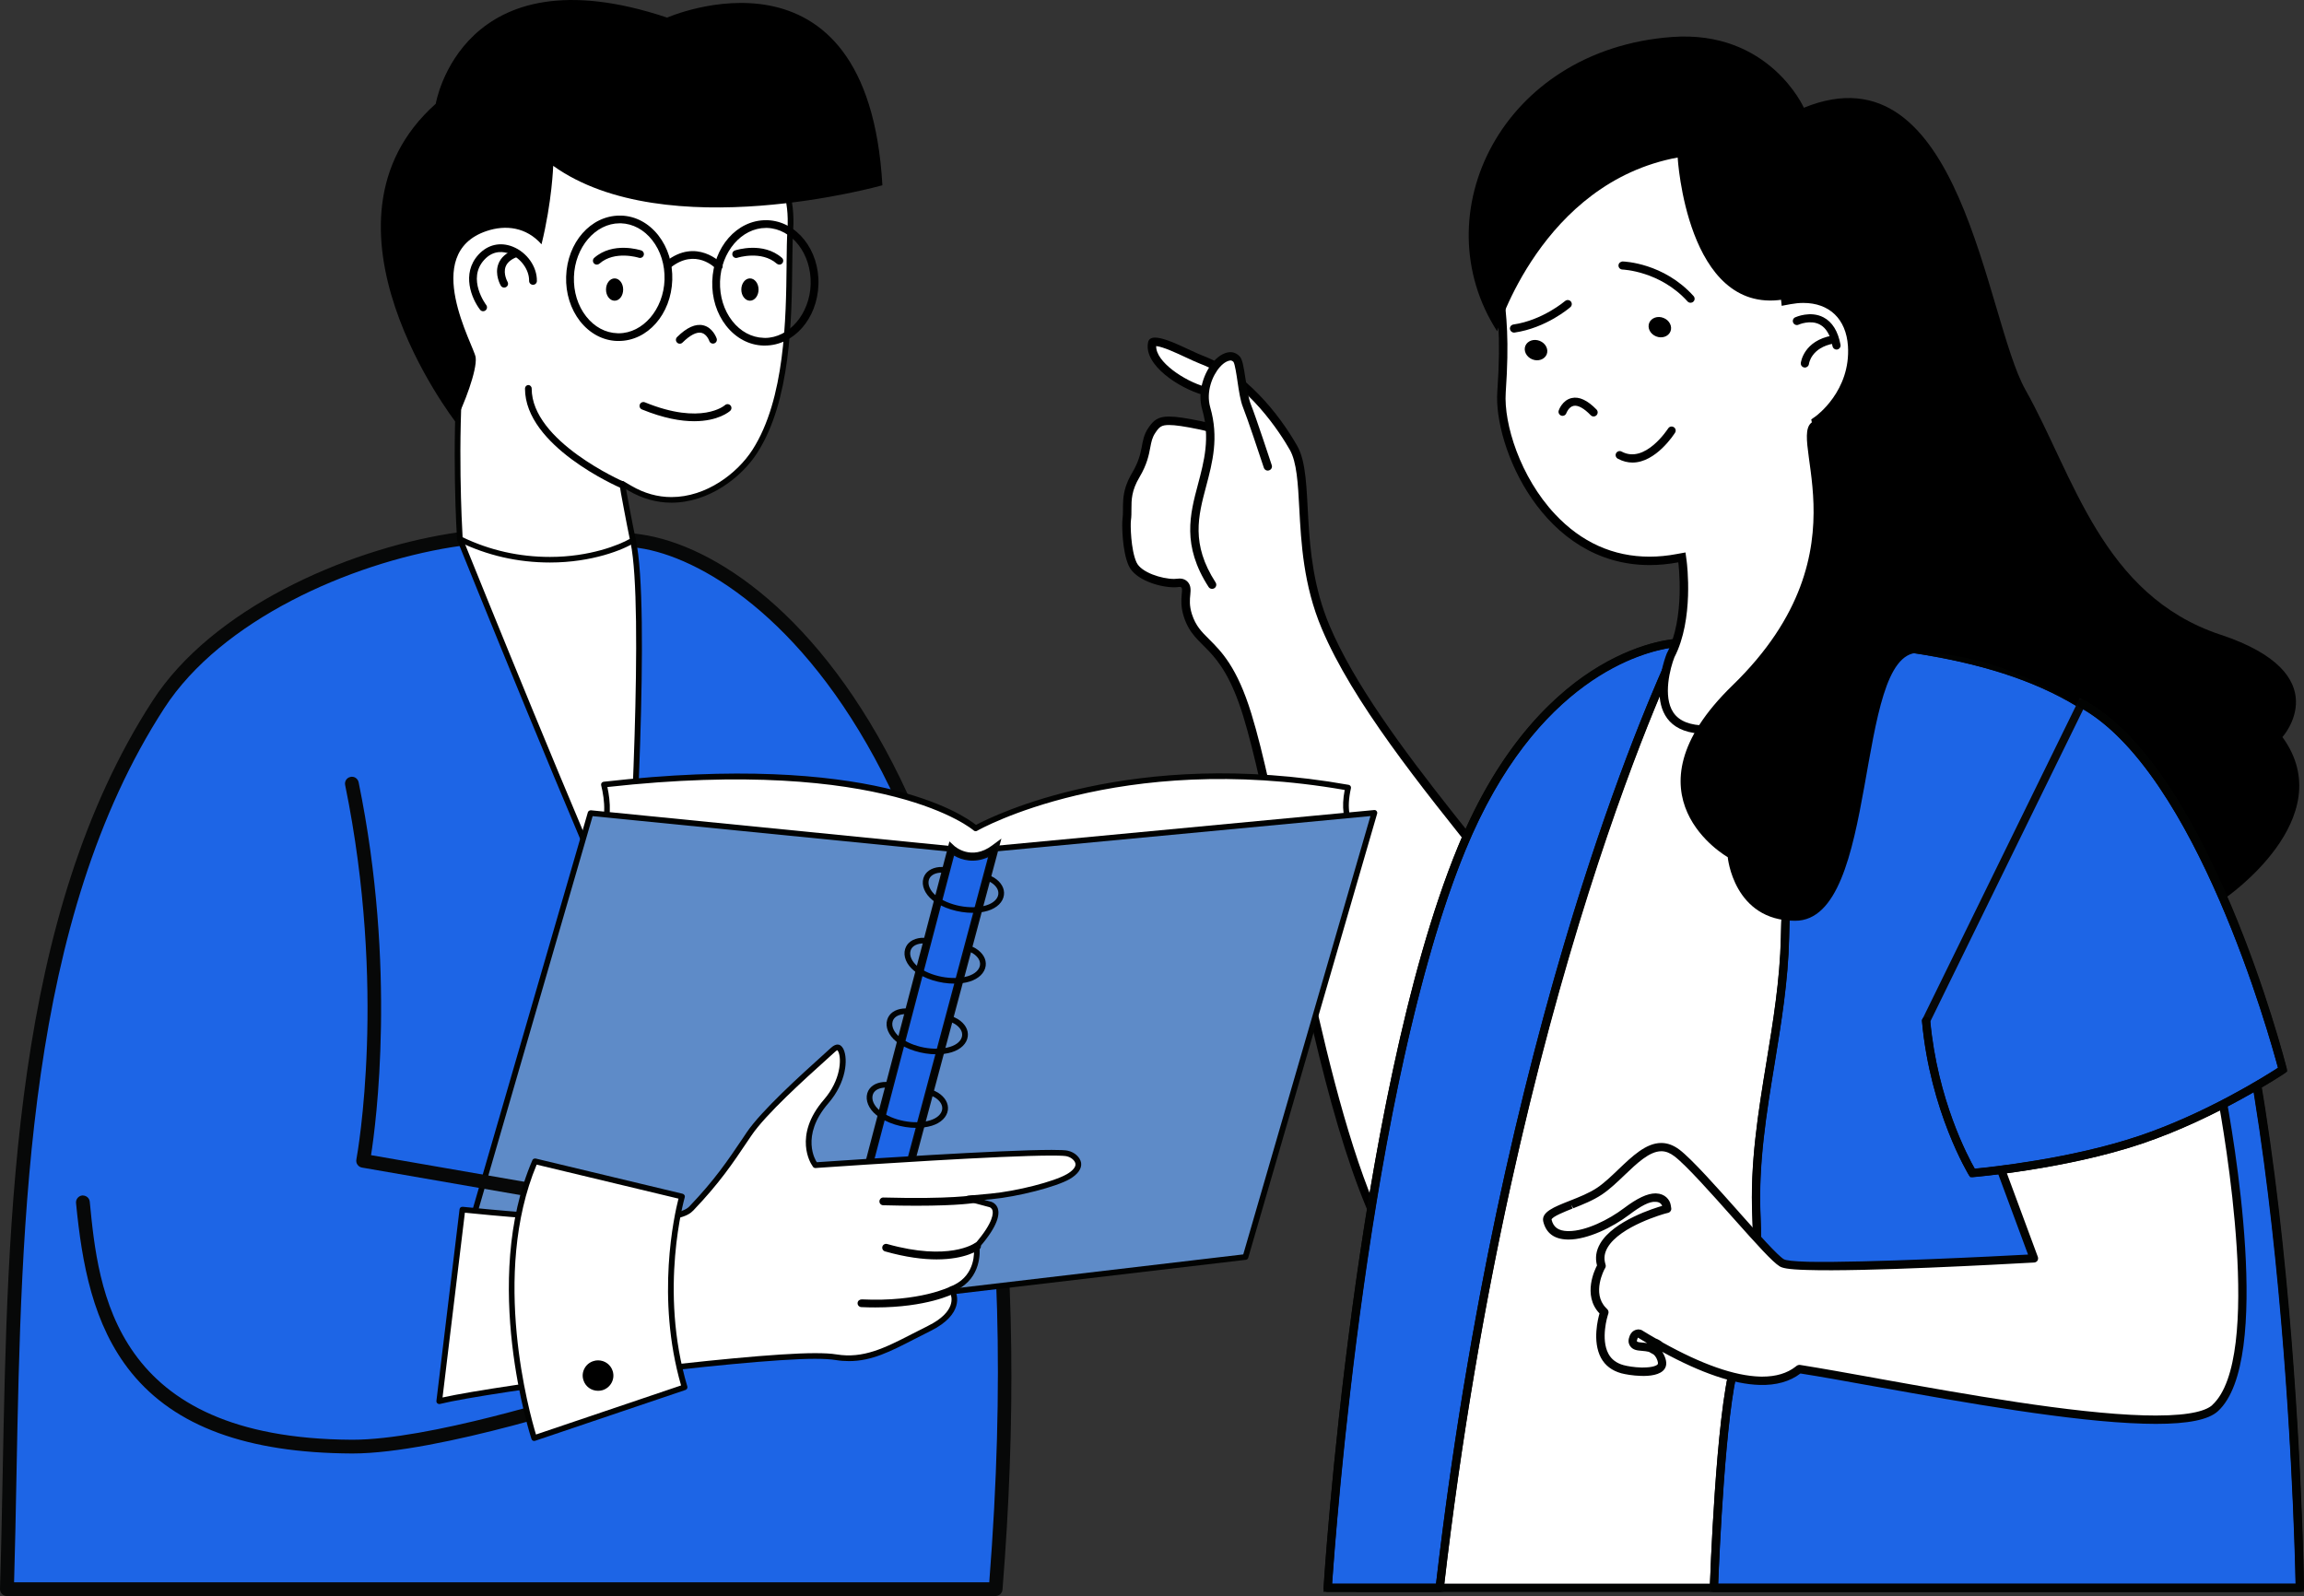 <svg width="153" height="106" viewBox="0 0 153 106" fill="none" xmlns="http://www.w3.org/2000/svg">
<rect x="0" y="0" width="153" height="106" fill="#333333" stroke="none"/>
<g clip-path="url(#clip0_5325_10810)">
<path d="M98.758 57.274C94.478 51.947 90.058 46.443 88.029 41.646C86.823 38.793 86.679 35.991 86.561 33.742C86.473 32.066 86.394 30.617 85.896 29.737C85.292 28.678 83.074 25.137 79.788 23.89C79.537 23.795 79.213 23.643 78.863 23.482C78.118 23.133 77.193 22.701 76.706 22.701C76.539 22.701 76.528 22.746 76.521 22.782C76.249 24.034 78.406 25.52 79.95 25.957C81.74 26.462 82.718 29.038 82.759 29.146L83.173 30.25L82.303 29.448C82.303 29.448 81.359 28.587 79.725 28.25C78.67 28.034 78.066 27.944 77.635 27.944C77.024 27.944 76.801 28.114 76.483 28.594C76.248 28.951 76.186 29.264 76.113 29.66C76.021 30.141 75.908 30.736 75.428 31.543C74.856 32.507 74.856 33.162 74.856 33.799C74.856 34.054 74.856 34.297 74.82 34.535C74.783 34.795 74.802 36.539 75.214 37.456C75.566 38.245 77.055 38.725 77.968 38.725C78.065 38.725 78.156 38.72 78.232 38.711L78.345 38.7C78.51 38.7 78.611 38.774 78.667 38.833C78.807 38.989 78.789 39.196 78.76 39.458C78.731 39.773 78.685 40.258 78.884 40.872C79.156 41.719 79.569 42.129 80.09 42.647C80.897 43.453 81.898 44.448 82.828 47.469C83.633 50.089 84.425 53.965 85.342 58.454C87.668 69.842 90.855 85.439 96.254 86.549C96.425 86.585 96.599 86.603 96.772 86.603C98.653 86.603 100.869 84.507 102.848 80.853C105.769 75.454 107.176 68.637 105.801 66.553C103.903 63.676 101.405 60.567 98.758 57.271V57.274Z" fill="white"/>
<path d="M88.286 41.538C86.183 36.555 87.357 31.745 86.136 29.599C84.911 27.452 82.684 24.691 79.883 23.627C79.084 23.324 77.497 22.422 76.704 22.422C76.458 22.422 76.291 22.508 76.244 22.721C75.911 24.248 78.338 25.792 79.873 26.221C81.544 26.698 82.493 29.242 82.493 29.242C82.493 29.242 81.521 28.334 79.781 27.976C78.787 27.77 78.117 27.665 77.631 27.665C76.896 27.665 76.596 27.912 76.246 28.438C75.665 29.314 76.023 29.982 75.185 31.398C74.341 32.816 74.66 33.676 74.54 34.494C74.497 34.775 74.509 36.589 74.953 37.57C75.383 38.525 77.02 39.006 77.962 39.006C78.077 39.006 78.178 39.001 78.269 38.985C78.295 38.983 78.318 38.98 78.34 38.98C78.733 38.98 78.208 39.705 78.613 40.956C79.343 43.229 81.036 42.616 82.553 47.548C85.525 57.212 88.55 85.251 96.189 86.823C96.381 86.86 96.576 86.88 96.768 86.88C102.462 86.88 108.532 70.19 106.031 66.399C101.011 58.791 91.525 49.206 88.283 41.535L88.286 41.538ZM102.599 80.724C100.67 84.284 98.549 86.323 96.773 86.323C96.615 86.323 96.46 86.307 96.31 86.278C91.094 85.202 87.93 69.712 85.615 58.399C84.699 53.904 83.908 50.022 83.095 47.386C82.146 44.303 81.117 43.277 80.286 42.448C79.774 41.938 79.404 41.567 79.15 40.786C78.971 40.226 79.01 39.8 79.044 39.486C79.069 39.193 79.098 38.894 78.872 38.647C78.742 38.502 78.552 38.423 78.343 38.423C78.295 38.423 78.244 38.425 78.187 38.435C78.12 38.444 78.047 38.45 77.966 38.45C77.15 38.45 75.771 38.02 75.469 37.345C75.088 36.505 75.063 34.833 75.099 34.578C75.137 34.315 75.135 34.054 75.135 33.803C75.135 33.203 75.135 32.585 75.671 31.688C76.176 30.836 76.292 30.215 76.386 29.715C76.46 29.334 76.51 29.06 76.718 28.752C76.99 28.338 77.137 28.227 77.635 28.227C78.041 28.227 78.647 28.315 79.67 28.526C81.217 28.843 82.105 29.645 82.116 29.654L83.838 31.237L83.023 29.049C82.982 28.936 81.952 26.232 80.027 25.686C78.633 25.294 76.742 24.021 76.778 22.984C77.234 23.029 78.138 23.45 78.749 23.736C79.096 23.897 79.425 24.051 79.686 24.153C82.889 25.364 85.06 28.838 85.651 29.874C86.118 30.698 86.194 32.114 86.28 33.756C86.403 36.03 86.55 38.858 87.774 41.753C89.814 46.588 94.252 52.108 98.542 57.451C101.182 60.739 103.677 63.844 105.57 66.711C106.876 68.687 105.429 75.497 102.602 80.724H102.599Z" fill="black"/>
<path d="M82.452 25.307C82.371 24.755 82.261 24.001 82.119 23.854C82.013 23.747 81.902 23.684 81.776 23.666C81.487 23.622 81.122 23.819 80.795 24.196C80.236 24.83 79.783 26.016 80.099 27.119C80.662 29.076 80.236 30.677 79.826 32.225C79.285 34.254 78.776 36.176 80.491 38.835L84.188 30.974C84.001 30.404 83.103 27.692 82.801 26.95C82.635 26.537 82.542 25.912 82.454 25.307H82.452Z" fill="white"/>
<path d="M82.72 25.231C82.578 24.27 82.492 23.838 82.317 23.663C82.17 23.512 82.003 23.421 81.817 23.394C81.445 23.346 80.984 23.561 80.586 24.012C79.981 24.701 79.484 25.989 79.833 27.196C80.376 29.079 79.957 30.643 79.556 32.156C79.024 34.154 78.473 36.222 80.257 38.983C80.308 39.067 80.398 39.11 80.491 39.11C80.541 39.11 80.594 39.096 80.64 39.067C80.77 38.987 80.807 38.813 80.725 38.686C79.073 36.129 79.571 34.269 80.096 32.297C80.514 30.712 80.953 29.074 80.365 27.044C80.078 26.037 80.496 24.956 81.007 24.377C81.303 24.043 81.568 23.946 81.738 23.94C81.776 23.946 81.837 23.964 81.911 24.037C82.008 24.18 82.121 24.945 82.18 25.348C82.272 25.969 82.366 26.61 82.544 27.054C82.822 27.738 83.654 30.24 83.926 31.062C83.974 31.207 84.131 31.294 84.276 31.237C84.424 31.192 84.503 31.033 84.451 30.888C84.44 30.856 83.395 27.677 83.061 26.848C82.909 26.463 82.815 25.855 82.723 25.231H82.72Z" fill="#020302"/>
<path d="M118.363 42.432C103.105 42.432 99.148 54.943 98.799 55.938C92.929 72.757 90.164 105.456 90.164 105.456H150.84C150.84 105.456 150.908 100.897 150.994 98.343L142.412 52.314C137.895 45.904 131.182 42.432 118.363 42.432Z" fill="white"/>
<path d="M142.638 52.155C137.701 45.146 130.44 42.156 118.363 42.156C104.315 42.156 99.658 52.577 98.563 55.774L98.537 55.845C92.724 72.503 89.918 105.103 89.889 105.431C89.884 105.509 89.909 105.585 89.963 105.642C90.013 105.697 90.087 105.73 90.166 105.73H150.841C150.994 105.73 151.118 105.608 151.118 105.459C151.12 105.414 151.19 100.874 151.271 98.291L142.689 52.262C142.678 52.225 142.663 52.187 142.64 52.153L142.638 52.155ZM150.568 105.18H90.472C90.768 101.844 93.572 71.766 99.065 56.03L99.094 55.951C100.154 52.844 104.685 42.708 118.365 42.708C130.211 42.708 137.331 45.614 142.151 52.425L150.721 98.336C150.645 100.501 150.586 104.156 150.568 105.18Z" fill="#020302"/>
<path d="M123.212 42.647L122.824 42.611L122.916 42.989C123.387 44.975 123.081 46.869 122.048 48.323C118.99 52.644 118.656 57.022 118.534 62.293C118.471 65.124 118.014 67.905 117.572 70.594C117.029 73.905 116.471 77.322 116.639 80.838C116.839 84.998 116.079 87.618 115.196 90.647C114.209 94.057 113.816 105.454 113.816 105.454H152.725C152.725 105.454 152.152 64.08 143.434 51.7C139.604 46.262 133.558 43.553 123.214 42.645L123.212 42.647Z" fill="#1D65E6"/>
<path d="M152.996 105.724H113.535L113.544 105.447C113.561 104.979 113.951 93.978 114.936 90.576C115.811 87.569 116.568 84.973 116.37 80.855C116.201 77.297 116.763 73.869 117.306 70.553C117.747 67.874 118.201 65.106 118.264 62.29C118.386 56.97 118.728 52.55 121.827 48.171C122.813 46.781 123.106 44.964 122.652 43.053L122.472 42.312L123.236 42.382C133.664 43.297 139.77 46.038 143.652 51.55C147.293 56.721 149.973 67.37 151.614 83.195C152.835 94.961 152.991 105.35 152.993 105.454L152.996 105.726V105.724ZM114.094 105.187H152.45C152.416 103.473 152.188 93.928 151.08 83.245C149.959 72.43 147.683 58.203 143.213 51.856C139.432 46.488 133.443 43.814 123.189 42.913H123.175L123.178 42.926C123.669 44.989 123.345 46.962 122.269 48.479C119.256 52.735 118.926 57.074 118.803 62.3C118.739 65.155 118.282 67.943 117.838 70.637C117.299 73.925 116.742 77.325 116.907 80.826C117.11 85.036 116.343 87.671 115.453 90.723C114.573 93.767 114.163 103.42 114.094 105.185V105.187Z" fill="#070808"/>
<path d="M123.238 42.371L122.849 42.335C122.745 42.333 122.671 42.36 122.616 42.43C122.558 42.498 122.535 42.588 122.553 42.674L122.644 43.055C123.099 44.96 122.806 46.776 121.823 48.164C118.723 52.543 118.379 56.964 118.259 62.29C118.192 65.092 117.741 67.858 117.299 70.55C116.753 73.869 116.194 77.3 116.366 80.853C116.564 84.962 115.807 87.56 114.932 90.576C113.943 93.974 113.555 104.978 113.539 105.443C113.537 105.518 113.564 105.592 113.615 105.647C113.668 105.701 113.739 105.731 113.814 105.731H152.723C152.793 105.731 152.869 105.703 152.921 105.651C152.971 105.597 153.002 105.527 153 105.454C152.977 103.758 152.324 63.853 143.661 51.542C139.777 46.029 133.669 43.288 123.238 42.371ZM114.102 105.18C114.172 103.389 114.583 93.765 115.464 90.723C116.352 87.668 117.121 85.028 116.918 80.828C116.751 77.331 117.308 73.93 117.853 70.623C118.291 67.93 118.748 65.146 118.811 62.3C118.933 57.074 119.265 52.737 122.276 48.484C123.354 46.964 123.676 44.989 123.187 42.928V42.922H123.189C133.439 43.821 139.426 46.496 143.204 51.861C151.397 63.498 152.366 101.516 152.439 105.18H114.102Z" fill="#020302"/>
<path d="M97.064 56.352C90.166 73.124 88.168 105.456 88.168 105.456H95.603C100.269 65.09 111.494 42.69 111.494 42.69C111.494 42.69 102.618 42.838 97.064 56.352Z" fill="#1D65E6"/>
<path d="M95.844 105.724H87.88L87.898 105.44C87.903 105.359 88.414 97.23 89.762 87.157C91.007 77.853 93.242 64.94 96.815 56.25C99.712 49.2 103.53 45.818 106.224 44.222C109.164 42.48 111.395 42.423 111.488 42.421L111.932 42.414L111.734 42.81C111.706 42.865 108.895 48.523 105.55 59.032C102.464 68.732 98.278 84.665 95.871 105.486L95.844 105.724ZM88.455 105.187H95.364C97.782 84.43 101.959 68.542 105.041 58.855C107.876 49.952 110.333 44.513 111.044 43.003C110.261 43.109 108.533 43.472 106.466 44.704C103.855 46.26 100.147 49.562 97.314 56.454C95.353 61.221 92.544 70.43 90.297 87.225C89.093 96.222 88.558 103.663 88.455 105.189V105.187Z" fill="#070808"/>
<path d="M111.494 42.414H111.488C111.4 42.414 102.367 42.722 96.806 56.246C89.97 72.868 87.909 105.114 87.891 105.44C87.885 105.515 87.914 105.592 87.964 105.645C88.018 105.703 88.092 105.731 88.168 105.731H95.603C95.745 105.731 95.864 105.626 95.88 105.49C100.488 65.643 111.63 43.037 111.745 42.815C111.788 42.729 111.783 42.625 111.733 42.543C111.679 42.464 111.591 42.416 111.494 42.416V42.414ZM95.357 105.18H88.464C88.691 101.896 90.867 72.147 97.322 56.458C102.011 45.053 109.146 43.284 111.03 43.016C109.454 46.378 99.636 68.453 95.359 105.182L95.357 105.18Z" fill="#020302"/>
<path d="M120.592 27.982L120.739 27.88C120.764 27.86 123.205 26.098 122.997 22.959C122.866 21.036 121.624 19.843 119.752 19.843C119.469 19.843 119.172 19.87 118.866 19.928L118.566 19.983L118.534 19.68C118.523 19.596 117.562 11.079 113.027 9.325C112.417 9.091 111.702 8.971 110.901 8.971C107.701 8.971 103.706 10.844 101.396 13.422C100.379 14.561 99.214 16.37 99.462 18.524L99.547 19.238C99.764 21.022 99.955 22.565 99.714 26.048C99.566 28.179 100.69 31.81 103.062 34.34C104.845 36.242 107.087 37.246 109.542 37.246H109.544C110.144 37.246 110.769 37.187 111.395 37.071L111.684 37.017L111.725 37.309C111.745 37.463 112.213 41.109 110.929 43.542C110.929 43.542 109.926 46.065 110.892 47.481C111.33 48.133 112.142 48.463 113.302 48.463C119.954 48.463 123.879 43.585 124.49 42.769C124.138 41.819 122.13 36.231 120.624 28.157L120.592 27.978V27.982Z" fill="white"/>
<path d="M123.275 22.939C123.132 20.807 121.713 19.562 119.751 19.562C119.451 19.562 119.136 19.591 118.812 19.654C118.812 19.654 117.88 10.903 113.127 9.064C112.47 8.81 111.715 8.688 110.901 8.688C105.839 8.688 98.576 13.295 99.183 18.556C99.428 20.671 99.701 22.114 99.43 26.03C99.183 29.633 102.444 37.529 109.545 37.529C110.151 37.529 110.785 37.472 111.449 37.347C111.449 37.347 111.938 41.026 110.679 43.411C110.679 43.411 108.523 48.74 113.304 48.74C120.761 48.74 124.807 42.81 124.807 42.81C124.807 42.81 122.567 37.017 120.903 28.1C120.903 28.1 123.5 26.277 123.277 22.934L123.275 22.939ZM124.176 42.722C123.351 43.78 119.542 48.183 113.302 48.183C112.238 48.183 111.51 47.893 111.125 47.326C110.403 46.26 110.92 44.335 111.193 43.648C112.497 41.134 112.026 37.431 112.006 37.275L111.927 36.691L111.343 36.797C110.733 36.913 110.124 36.971 109.543 36.971C107.131 36.971 105.02 36.022 103.264 34.15C100.947 31.677 99.849 28.139 99.99 26.068C100.231 22.553 100.044 21.002 99.825 19.202L99.739 18.495C99.504 16.443 100.621 14.704 101.603 13.607C103.864 11.084 107.77 9.248 110.897 9.248C111.666 9.248 112.346 9.361 112.921 9.585C117.296 11.279 118.241 19.627 118.252 19.711L118.315 20.311L118.911 20.2C119.199 20.148 119.483 20.119 119.749 20.119C121.485 20.119 122.591 21.186 122.715 22.973C122.912 25.969 120.595 27.629 120.576 27.645L120.279 27.855L120.346 28.206C121.792 35.957 123.703 41.429 124.174 42.718L124.176 42.722Z" fill="black"/>
<path d="M107.753 17.363C107.613 17.374 107.48 17.476 107.477 17.627C107.473 17.777 107.59 17.897 107.741 17.902C107.764 17.902 110.237 17.997 112.063 20.019C112.114 20.076 112.187 20.108 112.265 20.108C112.328 20.108 112.392 20.085 112.444 20.039C112.556 19.942 112.563 19.772 112.462 19.661C110.476 17.46 107.863 17.369 107.753 17.365V17.363Z" fill="black"/>
<path d="M103.93 19.992C103.914 20.003 102.44 21.27 100.499 21.552C100.352 21.575 100.248 21.709 100.271 21.858C100.294 21.99 100.406 22.089 100.541 22.089C100.551 22.089 100.564 22.089 100.578 22.087C102.679 21.781 104.222 20.454 104.284 20.397C104.396 20.3 104.407 20.128 104.31 20.017C104.211 19.908 104.044 19.895 103.929 19.994L103.93 19.992Z" fill="black"/>
<path d="M104.374 26.435C103.752 26.571 103.517 27.23 103.51 27.26C103.461 27.4 103.535 27.552 103.677 27.604C103.814 27.652 103.968 27.577 104.017 27.436C104.018 27.43 104.169 27.027 104.491 26.956C104.781 26.891 105.18 27.108 105.631 27.575C105.685 27.633 105.755 27.659 105.827 27.659C105.893 27.659 105.961 27.634 106.012 27.584C106.121 27.48 106.123 27.312 106.022 27.203C105.422 26.583 104.865 26.324 104.376 26.435H104.374Z" fill="black"/>
<path d="M110.473 21.117C110.083 20.957 109.657 21.109 109.518 21.444C109.382 21.785 109.587 22.186 109.975 22.341C110.365 22.499 110.793 22.35 110.929 22.012C111.066 21.675 110.861 21.271 110.473 21.117Z" fill="black"/>
<path d="M102.248 22.639C101.86 22.483 101.434 22.631 101.294 22.968C101.159 23.306 101.362 23.709 101.754 23.867C102.144 24.023 102.57 23.874 102.71 23.537C102.845 23.195 102.64 22.796 102.248 22.639Z" fill="black"/>
<path d="M110.778 28.451C110.759 28.476 109.249 30.836 107.685 29.991C107.554 29.919 107.394 29.969 107.32 30.098C107.25 30.229 107.3 30.39 107.43 30.462C107.764 30.644 108.095 30.721 108.406 30.721C109.966 30.721 111.174 28.834 111.235 28.737C111.314 28.612 111.276 28.447 111.149 28.37C111.021 28.291 110.857 28.327 110.778 28.454V28.451Z" fill="black"/>
<path d="M121.086 21.074C120.222 20.624 119.255 21.057 119.213 21.075C119.077 21.134 119.017 21.294 119.078 21.43C119.14 21.564 119.301 21.625 119.436 21.564C119.443 21.559 120.207 21.22 120.84 21.55C121.266 21.772 121.555 22.259 121.69 22.995C121.717 23.126 121.832 23.217 121.956 23.217C121.97 23.217 121.988 23.215 122.006 23.212C122.15 23.185 122.249 23.043 122.222 22.898C122.055 21.99 121.668 21.376 121.086 21.074Z" fill="black"/>
<path d="M121.683 22.286C119.778 22.624 119.593 24.05 119.585 24.109C119.571 24.257 119.673 24.39 119.824 24.408C119.832 24.41 119.844 24.41 119.855 24.41C119.992 24.41 120.108 24.309 120.125 24.171C120.132 24.119 120.29 23.081 121.776 22.816C121.924 22.793 122.023 22.649 121.997 22.503C121.969 22.357 121.827 22.261 121.685 22.286H121.683Z" fill="black"/>
<path d="M131.39 73.658L135.066 83.58L134.766 83.596C134.656 83.601 124.136 84.191 120.027 84.076C118.762 84.04 118.455 83.952 118.32 83.868C117.851 83.585 116.632 82.217 115.225 80.636C113.778 79.008 112.137 77.168 111.355 76.577C111.021 76.326 110.696 76.199 110.356 76.192C109.443 76.163 108.542 77.03 107.672 77.862C107.198 78.319 106.705 78.79 106.211 79.116C105.64 79.497 104.94 79.771 104.324 80.015C103.468 80.351 102.661 80.672 102.758 81.07C102.913 81.707 103.35 82.026 104.089 82.047C105.309 82.079 106.937 81.281 108.01 80.468C108.85 79.832 109.491 79.53 109.966 79.542C110.455 79.556 110.638 79.906 110.669 80.086L110.701 80.287L110.505 80.337C110.473 80.346 107.403 81.179 106.504 82.728C106.265 83.141 106.204 83.551 106.326 83.993L106.35 84.083L106.305 84.162C106.294 84.181 105.33 85.927 106.439 87.059L106.537 87.154L106.495 87.285C106.49 87.297 105.965 88.946 106.565 90.053C106.804 90.493 107.2 90.787 107.737 90.936C108.009 91.009 108.49 91.088 108.965 91.102C109.669 91.122 110.16 90.997 110.315 90.757C110.412 90.604 110.385 90.381 110.241 90.083C110.173 89.951 110.092 89.843 109.984 89.75L109.626 89.544C109.428 89.48 109.225 89.46 109.042 89.444C108.79 89.423 108.591 89.406 108.476 89.249C108.435 89.19 108.395 89.091 108.431 88.95C108.494 88.69 108.614 88.563 108.783 88.569L108.877 88.585L108.927 88.613C109.231 88.799 109.526 88.973 109.813 89.138C109.969 89.195 110.113 89.279 110.237 89.381C112.908 90.875 115.133 91.652 116.857 91.7C117.899 91.731 118.76 91.491 119.407 90.986L119.486 90.927L119.58 90.939C120.944 91.156 122.688 91.469 124.634 91.822C130.384 92.855 137.536 94.144 142.379 94.277C144.887 94.347 146.472 94.094 147.099 93.523C150.732 90.203 147.825 74.294 147.452 72.344L131.389 73.66L131.39 73.658Z" fill="white"/>
<path d="M147.452 72.066H147.432L131.369 73.382C131.283 73.389 131.203 73.436 131.155 73.51C131.106 73.583 131.099 73.672 131.13 73.753L134.674 83.322C132.835 83.424 123.755 83.884 120.035 83.8C119.134 83.773 118.604 83.716 118.458 83.632C118.032 83.372 116.792 81.977 115.48 80.504L115.435 80.45C114.055 78.901 112.342 76.972 111.522 76.353C111.14 76.067 110.76 75.921 110.363 75.912C110.349 75.911 110.331 75.911 110.313 75.911C109.308 75.911 108.388 76.793 107.478 77.66C107.036 78.085 106.537 78.566 106.055 78.888C105.523 79.243 104.852 79.508 104.261 79.741L104.22 79.757C103.21 80.156 102.334 80.5 102.483 81.132C102.672 81.898 103.204 82.298 104.076 82.323C104.101 82.325 104.126 82.325 104.155 82.325C105.437 82.325 107.088 81.51 108.174 80.69C108.952 80.099 109.542 79.777 109.955 79.82C110.244 79.827 110.345 80 110.379 80.088C109.943 80.212 107.151 81.059 106.262 82.591C105.987 83.064 105.918 83.54 106.051 84.045C105.94 84.253 105.054 86.011 106.218 87.233C106.13 87.53 105.719 89.079 106.317 90.185C106.59 90.69 107.043 91.034 107.662 91.206C107.928 91.276 108.422 91.365 108.956 91.38C109.527 91.403 110.277 91.328 110.546 90.905C110.701 90.667 110.683 90.359 110.485 89.958C110.455 89.895 110.419 89.836 110.379 89.779C112.962 91.194 115.139 91.933 116.848 91.98C117.935 92.014 118.868 91.754 119.56 91.22C120.865 91.424 122.465 91.713 124.584 92.096L124.681 92.112C130.407 93.142 137.534 94.42 142.369 94.554C142.647 94.562 142.915 94.567 143.168 94.567C145.314 94.567 146.664 94.291 147.281 93.727C150.951 90.377 148.293 75.284 147.723 72.296C147.694 72.161 147.583 72.07 147.448 72.07L147.452 72.066ZM146.909 93.319C146.553 93.643 145.609 94.012 143.165 94.012C142.922 94.012 142.663 94.007 142.388 94.001C137.597 93.869 130.49 92.592 124.783 91.568L124.684 91.548C122.551 91.163 120.942 90.875 119.621 90.665L119.528 90.651C119.515 90.649 119.503 90.649 119.49 90.649C119.429 90.649 119.371 90.669 119.319 90.703L119.238 90.766C118.678 91.206 117.937 91.428 117.031 91.428C116.977 91.428 116.925 91.426 116.87 91.426C115.191 91.378 113.005 90.61 110.421 89.168C110.266 89.041 110.095 88.943 109.959 88.898C109.675 88.737 109.384 88.563 109.022 88.343C108.995 88.327 108.961 88.316 108.929 88.311L108.798 88.291C108.675 88.305 108.303 88.334 108.169 88.882C108.102 89.141 108.194 89.322 108.257 89.408C108.445 89.668 108.736 89.693 109.026 89.716C109.188 89.731 109.376 89.749 109.495 89.782L109.81 89.958C109.885 90.022 109.944 90.101 109.996 90.198C110.108 90.427 110.113 90.561 110.084 90.604C110.034 90.683 109.765 90.823 109.109 90.823H108.979C108.524 90.81 108.066 90.735 107.814 90.665C107.351 90.538 107.013 90.286 106.813 89.917C106.276 88.927 106.758 87.383 106.765 87.363L106.806 87.233C106.835 87.132 106.808 87.028 106.736 86.955L106.644 86.86C105.685 85.884 106.544 84.307 106.547 84.298L106.592 84.219C106.63 84.153 106.643 84.079 106.623 84.006L106.598 83.916C106.499 83.549 106.547 83.215 106.75 82.862C107.584 81.424 110.552 80.609 110.581 80.6L110.776 80.55C110.913 80.514 111.005 80.38 110.98 80.239L110.947 80.034C110.888 79.673 110.559 79.277 109.978 79.261C109.966 79.261 109.951 79.259 109.937 79.259C109.396 79.259 108.729 79.573 107.843 80.24C106.833 81.005 105.314 81.764 104.168 81.764H104.099C103.485 81.745 103.156 81.508 103.033 81C103.064 80.804 103.952 80.454 104.432 80.264L104.328 80.008L104.473 80.248C105.09 80.004 105.787 79.728 106.368 79.341C106.892 78.992 107.41 78.496 107.89 78.036C108.699 77.263 109.536 76.46 110.32 76.46H110.356C110.633 76.468 110.906 76.577 111.19 76.793C111.966 77.377 113.735 79.365 115.02 80.813L115.069 80.867C116.688 82.684 117.702 83.811 118.176 84.101C118.345 84.203 118.633 84.309 120.02 84.346C123.816 84.47 132.934 83.968 134.786 83.866L135.082 83.85C135.17 83.845 135.253 83.798 135.3 83.727C135.345 83.653 135.355 83.562 135.327 83.48L131.78 73.9L147.223 72.634C147.721 75.304 150.311 90.205 146.909 93.312V93.319ZM109.378 89.204C109.267 89.184 109.161 89.177 109.065 89.168C108.891 89.152 108.744 89.141 108.706 89.088C108.704 89.086 108.692 89.064 108.704 89.016C108.735 88.893 108.771 88.851 108.753 88.842L108.789 88.85C108.986 88.971 109.179 89.088 109.38 89.204H109.378Z" fill="#020302"/>
<path d="M147.455 42.153C139.577 39.538 137.699 31.567 134.503 25.892C131.824 21.129 130.285 2.879 119.788 7.155C119.788 7.155 117.482 1.977 111.023 2.457C99.716 3.296 94.415 14.241 99.423 22.005C99.423 22.005 102.363 12.137 111.407 10.461C111.407 10.461 112.004 20.852 118.367 19.899C121.58 19.416 123.845 21.258 123.04 24.41C122.756 25.525 121.805 27.706 120.64 27.921C118.099 28.39 124.476 36.371 115.047 45.522C107.486 52.857 114.732 56.927 114.732 56.927C114.732 56.927 115.119 61.153 119.206 61.153C124.852 61.153 123.088 43.356 127.375 43.356C131.662 43.356 136.035 45.274 139.804 48.207C144.051 51.508 147.764 59.65 147.764 59.65C147.764 59.65 155.507 54.359 151.568 48.953C151.568 48.953 155.333 44.767 147.455 42.151V42.153Z" fill="black"/>
<path d="M138.228 46.729L127.904 67.803C128.45 73.807 130.984 77.907 130.984 77.907C130.984 77.907 137.057 77.413 142.133 75.703C147.211 73.995 151.589 71.04 151.589 71.04C151.589 71.04 146.565 51.283 138.229 46.731L138.228 46.729Z" fill="#1D65E6"/>
<path d="M130.84 78.188L130.754 78.049C130.729 78.007 128.18 73.825 127.636 67.828L127.629 67.753L127.661 67.685L138.109 46.359L138.357 46.495C141.869 48.413 145.208 53.122 148.282 60.49C150.561 65.953 151.835 70.926 151.848 70.974L151.895 71.157L151.738 71.262C151.693 71.293 147.27 74.256 142.218 75.957C137.171 77.658 131.067 78.171 131.006 78.174L130.84 78.188ZM128.179 67.853C128.667 73.067 130.693 76.858 131.13 77.624C132.143 77.529 137.528 76.971 142.045 75.449C146.492 73.952 150.448 71.459 151.278 70.922C150.748 68.934 145.915 51.555 138.344 47.105L128.18 67.855L128.179 67.853Z" fill="#070808"/>
<path d="M138.362 46.486C138.235 46.418 138.06 46.459 137.985 46.595C137.911 46.727 137.96 46.898 138.096 46.971C145.8 51.179 150.726 68.879 151.269 70.917C150.432 71.459 146.485 73.946 142.043 75.44C137.536 76.956 132.161 77.517 131.137 77.614C130.691 76.835 128.658 73.017 128.182 67.778C128.17 67.626 128.038 67.52 127.88 67.527C127.726 67.54 127.614 67.676 127.629 67.826C128.177 73.826 130.722 78.009 130.749 78.052C130.799 78.133 130.891 78.181 130.984 78.181H131.008C131.069 78.176 137.172 77.665 142.225 75.964C147.279 74.263 151.701 71.296 151.744 71.268C151.842 71.201 151.887 71.083 151.857 70.969C151.652 70.159 146.709 51.043 138.362 46.484V46.486Z" fill="#020302"/>
<path d="M42.508 35.944C38.733 35.402 33.648 35.287 29.924 35.891C22.896 37.028 14.357 40.867 10.525 46.783C-0.052 63.104 1.044 87.344 0.457 105.543H66.118C70.266 53.999 51.873 37.295 42.508 35.944Z" fill="#1D65E6"/>
<path d="M66.367 105.812H0.18L0.189 105.534C0.266 103.133 0.313 100.664 0.363 98.048C0.523 89.714 0.705 80.271 1.991 71.329C3.471 61.058 6.186 52.982 10.299 46.638C14.219 40.584 22.959 36.745 29.881 35.626C33.336 35.065 38.426 35.087 42.547 35.678C47.346 36.369 54.352 40.969 59.624 51.804C62.503 57.72 64.568 64.877 65.763 73.074C67.147 82.575 67.358 93.507 66.387 105.565L66.367 105.812ZM0.735 105.275H65.868C66.811 93.355 66.597 82.55 65.228 73.151C64.042 65.01 61.993 57.904 59.137 52.038C53.957 41.393 47.129 36.883 42.468 36.209C38.397 35.624 33.371 35.602 29.965 36.156C23.161 37.255 14.58 41.014 10.75 46.93C6.681 53.208 3.99 61.213 2.523 71.406C1.242 80.314 1.06 89.741 0.9 98.059C0.852 100.576 0.807 102.958 0.735 105.275Z" fill="#070808"/>
<path d="M42.534 35.76C38.417 35.167 33.341 35.148 29.895 35.706C22.99 36.82 14.273 40.648 10.365 46.681C1.156 60.893 0.776 80.631 0.444 98.048C0.394 100.664 0.345 103.135 0.27 105.536C0.268 105.586 0.288 105.637 0.324 105.672C0.359 105.708 0.408 105.73 0.458 105.73H66.119C66.218 105.73 66.299 105.654 66.306 105.556C68.107 83.191 65.771 64.617 59.552 51.838C54.289 41.032 47.314 36.446 42.536 35.758L42.534 35.76ZM65.943 105.355H0.656C0.73 103.013 0.775 100.603 0.823 98.055C1.156 80.69 1.533 61.006 10.682 46.885C14.528 40.947 23.132 37.178 29.953 36.075C33.368 35.524 38.406 35.543 42.479 36.129C50.455 37.279 70.194 51.96 65.941 105.354L65.943 105.355Z" fill="#1D65E6"/>
<path d="M66.118 106H0.457C0.333 106 0.214 105.95 0.128 105.86C0.04 105.769 -0.007 105.647 -2.07774e-06 105.524C0.077 103.097 0.126 100.528 0.174 98.044C0.507 80.593 0.884 60.814 10.137 46.536C14.089 40.432 22.886 36.566 29.851 35.441C33.321 34.877 38.435 34.897 42.572 35.493C47.416 36.192 54.485 40.822 59.793 51.721C66.033 64.546 68.377 83.17 66.572 105.577C66.554 105.812 66.353 105.998 66.116 105.998L66.118 106ZM0.933 105.087H65.693C69.851 52.089 50.328 37.533 42.441 36.396C38.393 35.814 33.393 35.792 29.998 36.342C23.236 37.434 14.711 41.164 10.91 47.032C1.801 61.09 1.423 80.731 1.093 98.062C1.046 100.508 1.003 102.825 0.935 105.089L0.933 105.087Z" fill="#070808"/>
<path d="M35.548 35.454C33.612 35.454 31.849 35.411 30.537 35.799C31.535 38.276 39.076 56.916 41.684 62.458C41.968 57.967 42.993 40.086 42.031 35.88C41.323 35.748 38.535 35.452 35.546 35.452L35.548 35.454Z" fill="white"/>
<path d="M42.069 35.696C41.291 35.551 38.492 35.268 35.548 35.268H35.013C33.312 35.262 31.696 35.261 30.483 35.62C30.433 35.635 30.39 35.672 30.366 35.721C30.343 35.767 30.341 35.821 30.361 35.871C30.445 36.079 38.731 56.633 41.512 62.538C41.544 62.606 41.612 62.648 41.684 62.648C41.695 62.648 41.708 62.648 41.72 62.646C41.805 62.63 41.868 62.558 41.873 62.472C42.107 58.793 43.217 40.213 42.218 35.842C42.2 35.769 42.143 35.714 42.069 35.699V35.696ZM41.544 61.7C38.67 55.417 31.619 37.975 30.794 35.925C31.93 35.635 33.433 35.635 35.013 35.642H35.548C38.329 35.642 40.967 35.898 41.875 36.045C42.768 40.349 41.799 57.464 41.542 61.699L41.544 61.7Z" fill="#020302"/>
<path d="M42.687 7.436L42.071 7.433C35.199 7.433 30.826 10.215 29.421 15.478C29.273 16.033 29.664 18.185 30.012 20.083C30.343 21.89 30.652 23.595 30.593 24.314C30.194 29.343 30.476 34.824 30.537 35.799C32.541 36.782 34.563 37.173 36.522 37.173C39.45 37.173 41.497 36.222 42.033 35.88C41.825 34.911 41.436 32.795 41.422 32.709L41.328 32.13L41.835 32.426C42.711 32.938 43.636 33.196 44.585 33.196C46.981 33.196 49.093 31.577 50.123 29.973C52.328 26.544 52.384 21.145 52.422 17.573C52.432 16.669 52.44 15.877 52.479 15.251C52.609 13.238 52.055 11.564 50.835 10.271C49.152 8.493 46.108 7.433 42.685 7.433L42.687 7.436Z" fill="white"/>
<path d="M42.691 7.247L42.072 7.243C35.108 7.243 30.67 10.072 29.239 15.428C29.092 15.979 29.389 17.714 29.825 20.116C30.138 21.824 30.46 23.589 30.406 24.3C29.976 29.702 30.332 35.565 30.35 35.81C30.352 35.878 30.393 35.939 30.454 35.968C32.34 36.892 34.382 37.359 36.524 37.359C39.333 37.359 41.424 36.496 42.135 36.038C42.202 35.996 42.234 35.916 42.22 35.839C42.01 34.876 41.623 32.754 41.609 32.68L41.582 32.496L41.742 32.589C42.648 33.119 43.608 33.386 44.589 33.386C47.055 33.386 49.23 31.724 50.286 30.077C52.517 26.608 52.575 21.183 52.612 17.578V17.528C52.625 16.642 52.632 15.875 52.673 15.267C52.804 13.202 52.235 11.479 50.977 10.144C49.262 8.328 46.163 7.247 42.693 7.247H42.691ZM52.235 17.526V17.591C52.197 21.136 52.136 26.497 49.967 29.876C48.96 31.438 46.907 33.013 44.585 33.013C43.669 33.013 42.777 32.761 41.931 32.268L41.424 31.971C41.363 31.933 41.287 31.939 41.221 31.978C41.161 32.02 41.129 32.091 41.142 32.164L41.233 32.745C41.246 32.818 41.607 34.773 41.819 35.792C41.142 36.181 39.179 36.988 36.522 36.988C34.477 36.988 32.523 36.548 30.72 35.681C30.67 34.82 30.383 29.373 30.782 24.332C30.843 23.573 30.515 21.783 30.196 20.046C29.87 18.262 29.468 16.042 29.604 15.528C30.986 10.359 35.298 7.623 42.069 7.623H42.687C46.059 7.624 49.053 8.665 50.696 10.405C51.881 11.66 52.418 13.286 52.292 15.243C52.251 15.865 52.244 16.636 52.233 17.528L52.235 17.526Z" fill="#020302"/>
<path d="M44.301 1.169C30.652 -3.397 28.936 6.892 28.936 6.892C20.033 14.833 30.235 27.998 30.235 27.998C30.81 26.881 31.691 24.597 31.588 23.74C31.5 22.982 27.87 16.844 32.309 15.345C33.573 14.919 34.946 15.077 35.96 16.225C36.661 13.383 36.736 11.014 36.736 11.014C44.215 16.359 58.597 12.305 58.597 12.305C57.625 -4.682 44.301 1.169 44.301 1.169Z" fill="black"/>
<path d="M41.251 14.319H41.154C39.231 14.319 37.665 16.099 37.595 18.372C37.559 19.473 37.89 20.524 38.516 21.33C39.161 22.148 40.036 22.617 40.983 22.646H41.08C43.007 22.648 44.569 20.869 44.643 18.594C44.679 17.492 44.352 16.443 43.722 15.636C43.081 14.817 42.206 14.348 41.251 14.319ZM41.082 22.135L41.003 22.132C40.207 22.109 39.47 21.711 38.925 21.015C38.366 20.305 38.081 19.371 38.113 18.388C38.174 16.425 39.538 14.83 41.154 14.83H41.235C42.026 14.857 42.768 15.254 43.311 15.949C43.87 16.66 44.159 17.593 44.129 18.578C44.066 20.538 42.7 22.135 41.082 22.135Z" fill="black"/>
<path d="M50.955 14.624H50.862C48.937 14.624 47.371 16.404 47.299 18.678C47.263 19.779 47.59 20.83 48.219 21.634C48.863 22.452 49.736 22.922 50.691 22.95H50.788C52.711 22.952 54.277 21.17 54.35 18.898C54.424 16.602 52.902 14.687 50.955 14.624ZM50.788 22.442L50.707 22.438C49.913 22.415 49.174 22.015 48.629 21.321C48.072 20.61 47.785 19.677 47.815 18.692C47.878 16.731 49.244 15.138 50.862 15.138H50.941C52.598 15.191 53.895 16.871 53.833 18.886C53.77 20.846 52.404 22.444 50.788 22.444V22.442Z" fill="black"/>
<path d="M44.215 17.367C44.103 17.457 44.087 17.618 44.174 17.727C44.265 17.84 44.425 17.856 44.537 17.768C46.196 16.452 47.492 17.791 47.545 17.849C47.596 17.902 47.664 17.931 47.736 17.931C47.797 17.931 47.86 17.91 47.908 17.861C48.015 17.768 48.02 17.605 47.926 17.503C47.908 17.483 46.257 15.748 44.215 17.369V17.367Z" fill="black"/>
<path d="M48.137 26.911C48.124 26.924 46.596 28.263 42.827 26.721C42.693 26.666 42.545 26.728 42.489 26.859C42.436 26.992 42.497 27.14 42.63 27.194C44.071 27.781 45.212 27.975 46.095 27.975C47.711 27.975 48.442 27.328 48.487 27.287C48.593 27.19 48.602 27.027 48.504 26.924C48.406 26.82 48.243 26.814 48.139 26.911H48.137Z" fill="black"/>
<path d="M42.583 16.633C42.508 16.608 40.705 16.029 39.459 17.127C39.355 17.22 39.346 17.383 39.439 17.489C39.493 17.546 39.562 17.575 39.635 17.575C39.696 17.575 39.754 17.553 39.806 17.51C40.823 16.613 42.403 17.114 42.419 17.118C42.551 17.163 42.702 17.091 42.745 16.957C42.79 16.825 42.718 16.679 42.585 16.633H42.583Z" fill="black"/>
<path d="M48.804 16.633C48.669 16.678 48.599 16.825 48.642 16.957C48.687 17.093 48.832 17.165 48.969 17.118C48.983 17.114 50.561 16.613 51.582 17.51C51.631 17.553 51.694 17.575 51.755 17.575C51.823 17.575 51.897 17.546 51.945 17.489C52.039 17.383 52.033 17.22 51.926 17.127C50.682 16.029 48.881 16.608 48.805 16.633H48.804Z" fill="black"/>
<path d="M49.801 18.49C49.487 18.49 49.228 18.821 49.228 19.231C49.228 19.641 49.487 19.972 49.801 19.972C50.116 19.972 50.373 19.641 50.373 19.231C50.373 18.821 50.116 18.49 49.801 18.49Z" fill="black"/>
<path d="M40.814 18.49C40.498 18.49 40.243 18.821 40.243 19.231C40.243 19.641 40.496 19.972 40.814 19.972C41.133 19.972 41.382 19.641 41.382 19.231C41.382 18.821 41.129 18.49 40.814 18.49Z" fill="black"/>
<path d="M46.704 21.607C46.19 21.484 45.602 21.749 44.961 22.388C44.86 22.49 44.86 22.651 44.961 22.751C45.009 22.803 45.078 22.827 45.141 22.827C45.209 22.827 45.275 22.803 45.324 22.751C45.825 22.255 46.262 22.032 46.582 22.105C46.938 22.189 47.098 22.628 47.1 22.644C47.145 22.778 47.29 22.852 47.427 22.807C47.562 22.762 47.635 22.619 47.592 22.483C47.581 22.456 47.346 21.759 46.704 21.607Z" fill="black"/>
<path d="M35.307 25.806C35.307 25.677 35.205 25.573 35.084 25.573C34.964 25.573 34.863 25.677 34.863 25.806C34.863 29.622 40.996 32.311 41.257 32.424C41.285 32.437 41.312 32.444 41.341 32.444C41.429 32.444 41.512 32.388 41.546 32.301C41.594 32.181 41.539 32.045 41.424 31.994C41.363 31.969 35.307 29.316 35.307 25.808V25.806Z" fill="black"/>
<path d="M89.525 52.311C74.137 49.585 64.787 55.016 64.787 55.016C64.787 55.016 59.167 49.944 40.104 52.108C40.719 54.63 39.783 55.505 39.736 55.602L64.642 58.868L89.81 55.068C89.463 54.502 89.208 53.732 89.523 52.312L89.525 52.311Z" fill="white"/>
<path d="M89.71 52.35C89.722 52.3 89.712 52.246 89.683 52.205C89.654 52.162 89.609 52.133 89.559 52.124C75.194 49.58 65.949 54.18 64.813 54.787C63.945 54.094 57.873 49.902 40.083 51.92C40.029 51.927 39.98 51.956 39.948 52.001C39.917 52.046 39.907 52.103 39.921 52.153C40.167 53.154 40.311 54.535 39.624 55.437C39.598 55.473 39.581 55.494 39.569 55.521C39.544 55.577 39.545 55.639 39.574 55.691C39.605 55.745 39.655 55.779 39.716 55.79L64.622 59.054H64.645C64.656 59.054 64.663 59.054 64.672 59.054L89.837 55.254C89.9 55.244 89.954 55.204 89.981 55.147C90.01 55.09 90.004 55.023 89.97 54.97C89.666 54.468 89.395 53.768 89.71 52.35ZM64.64 58.676L40.065 55.453C40.638 54.513 40.547 53.254 40.334 52.271C58.894 50.21 64.604 55.108 64.66 55.156C64.723 55.211 64.813 55.224 64.883 55.179C64.974 55.125 74.267 49.852 89.296 52.465C89.061 53.682 89.255 54.416 89.51 54.923L64.638 58.678L64.64 58.676Z" fill="#020302"/>
<path d="M30.666 83.469L55.332 86.373L63.195 56.384L39.22 54.001L30.666 83.469Z" fill="#5E8BC8"/>
<path d="M63.213 56.198L39.238 53.815C39.152 53.818 39.064 53.861 39.037 53.951L30.487 83.417C30.469 83.469 30.48 83.526 30.51 83.573C30.541 83.618 30.591 83.648 30.645 83.655L55.31 86.559H55.333C55.42 86.559 55.493 86.504 55.517 86.42L63.38 56.431C63.395 56.377 63.386 56.322 63.351 56.277C63.321 56.23 63.271 56.202 63.215 56.196L63.213 56.198ZM55.19 86.167L30.909 83.308L39.355 54.205L62.954 56.551L55.188 86.167H55.19Z" fill="#020302"/>
<path d="M58.017 86.391L82.707 83.485L91.266 53.987L66.038 56.37L58.017 86.391Z" fill="#5E8BC8"/>
<path d="M91.248 53.799L66.022 56.182C65.943 56.189 65.877 56.245 65.857 56.322L57.835 86.343C57.819 86.402 57.834 86.466 57.877 86.513C57.913 86.556 57.963 86.577 58.019 86.577H58.042L82.731 83.671C82.806 83.662 82.871 83.609 82.891 83.535L91.451 54.037C91.469 53.978 91.453 53.913 91.415 53.867C91.374 53.818 91.329 53.791 91.25 53.799H91.248ZM82.56 83.311L58.272 86.171L66.188 56.544L91.006 54.2L82.56 83.311Z" fill="#020302"/>
<path d="M63.195 56.384L55.332 86.373L58.015 86.393L66.037 56.372C64.457 57.546 63.193 56.386 63.193 56.386L63.195 56.384Z" fill="#1D65E6"/>
<path d="M58.224 86.662L54.985 86.638L63.048 55.883L63.377 56.185C63.427 56.23 64.505 57.174 65.877 56.155L66.499 55.693L58.224 86.662ZM55.68 86.106L57.81 86.121L65.609 56.936C64.696 57.346 63.873 57.131 63.357 56.83L55.68 86.106Z" fill="#070808"/>
<path d="M65.927 56.219C64.495 57.283 63.369 56.289 63.325 56.246C63.274 56.202 63.206 56.184 63.141 56.203C63.078 56.223 63.03 56.271 63.012 56.336L55.148 86.325C55.132 86.382 55.147 86.441 55.181 86.486C55.217 86.533 55.272 86.559 55.328 86.559L58.011 86.579H58.013C58.1 86.579 58.175 86.522 58.197 86.439L66.218 56.416C66.238 56.34 66.207 56.259 66.139 56.212C66.073 56.164 65.985 56.166 65.923 56.218L65.927 56.219ZM57.871 86.201L55.576 86.187L63.308 56.699C63.725 56.963 64.64 57.362 65.731 56.787L57.871 86.2V86.201Z" fill="#020302"/>
<path d="M65.611 58.091C65.517 58.05 65.402 58.091 65.363 58.186C65.318 58.279 65.361 58.392 65.456 58.433C65.456 58.434 65.726 58.554 65.812 58.61C66.155 58.825 66.331 59.109 66.294 59.396C66.252 59.715 65.954 59.989 65.494 60.128C64.478 60.44 62.983 60.15 62.158 59.486C61.772 59.174 61.585 58.76 61.684 58.434C61.764 58.166 62.027 57.996 62.419 57.96C62.519 57.953 62.83 57.956 62.83 57.956L62.837 57.58C62.837 57.58 62.498 57.577 62.383 57.584C61.834 57.636 61.446 57.906 61.32 58.325C61.175 58.805 61.407 59.362 61.921 59.779C62.582 60.311 63.635 60.626 64.593 60.626C64.953 60.626 65.302 60.581 65.605 60.488C66.209 60.302 66.605 59.912 66.668 59.443C66.725 59.006 66.484 58.587 66.013 58.289C65.916 58.229 65.661 58.112 65.611 58.089V58.091Z" fill="#020302"/>
<path d="M64.796 62.99C64.7 62.927 64.41 62.804 64.354 62.78C64.255 62.736 64.146 62.784 64.106 62.881C64.065 62.977 64.112 63.087 64.207 63.128C64.335 63.183 64.54 63.275 64.593 63.31C64.939 63.527 65.116 63.812 65.079 64.095C65.036 64.415 64.739 64.689 64.277 64.831C63.265 65.135 61.77 64.854 60.943 64.188C60.555 63.876 60.368 63.464 60.468 63.137C60.549 62.868 60.808 62.698 61.202 62.662C61.304 62.655 61.565 62.657 61.57 62.657V62.281C61.57 62.281 61.283 62.279 61.168 62.286C60.62 62.338 60.231 62.608 60.107 63.027C59.96 63.507 60.192 64.064 60.709 64.481C61.369 65.015 62.422 65.328 63.38 65.328C63.738 65.328 64.085 65.285 64.39 65.19C64.994 65.004 65.393 64.614 65.456 64.145C65.514 63.708 65.273 63.289 64.798 62.992L64.796 62.99Z" fill="#020302"/>
<path d="M63.206 67.488C63.114 67.448 62.997 67.488 62.958 67.583C62.913 67.676 62.956 67.789 63.051 67.83C63.051 67.832 63.321 67.952 63.407 68.007C63.751 68.222 63.927 68.508 63.889 68.793C63.847 69.112 63.549 69.386 63.089 69.525C62.074 69.837 60.578 69.549 59.753 68.883C59.365 68.571 59.178 68.157 59.279 67.832C59.359 67.563 59.622 67.393 60.012 67.357C60.109 67.35 60.362 67.35 60.368 67.352L60.373 66.976C60.373 66.976 60.095 66.972 59.978 66.981C59.43 67.033 59.045 67.303 58.917 67.722C58.77 68.202 59.002 68.759 59.52 69.176C60.181 69.706 61.234 70.022 62.19 70.022C62.55 70.022 62.898 69.978 63.202 69.884C63.806 69.697 64.205 69.307 64.266 68.838C64.324 68.403 64.083 67.982 63.612 67.685C63.515 67.624 63.26 67.507 63.209 67.484L63.206 67.488Z" fill="#020302"/>
<path d="M61.883 72.371L61.728 72.713C61.728 72.713 62 72.836 62.081 72.886C62.426 73.101 62.604 73.389 62.568 73.674C62.525 73.993 62.224 74.269 61.766 74.407C60.747 74.722 59.257 74.426 58.43 73.762C58.044 73.45 57.857 73.039 57.958 72.713C58.038 72.442 58.301 72.276 58.691 72.238C58.79 72.231 59.05 72.233 59.054 72.233L59.059 71.857C59.059 71.857 58.772 71.853 58.657 71.862C58.108 71.914 57.724 72.183 57.594 72.603C57.453 73.083 57.681 73.64 58.197 74.056C58.867 74.595 59.899 74.908 60.849 74.908C61.213 74.908 61.565 74.861 61.879 74.766C62.483 74.58 62.882 74.19 62.945 73.723C63.001 73.284 62.76 72.865 62.286 72.566C62.188 72.507 61.885 72.369 61.885 72.369L61.883 72.371Z" fill="#020302"/>
<path d="M70.87 76.607C70.789 76.588 70.543 76.559 69.829 76.559C66.046 76.559 54.426 77.367 54.309 77.374L54.147 77.386L54.059 77.25C54.011 77.179 52.893 75.427 54.862 73.15C55.995 71.843 56.119 70.364 55.844 69.774C55.806 69.694 55.727 69.56 55.621 69.56C55.572 69.56 55.468 69.581 55.314 69.724L54.758 70.226C53.337 71.508 50.694 73.895 49.735 75.322L49.544 75.603C48.478 77.189 47.639 78.445 45.908 80.26C45.606 80.575 44.794 80.998 41.231 80.998C37.279 80.998 31.959 80.468 30.702 80.337L29.168 93.061C32.408 92.254 49.266 90.06 54.109 90.06C54.721 90.06 55.182 90.087 55.52 90.141C55.821 90.189 56.105 90.211 56.381 90.211C57.841 90.211 59.083 89.573 60.655 88.762C60.988 88.59 61.333 88.413 61.698 88.232C63.867 87.156 63.317 85.935 63.294 85.885L63.17 85.636L63.422 85.514C65.053 84.73 64.865 82.971 64.858 82.898L64.841 82.776L64.922 82.686C66.128 81.292 66.168 80.615 66.087 80.335C66.008 80.072 65.774 79.999 65.767 79.997L64.293 79.6L65.816 79.458C67.564 79.295 70.05 78.656 70.933 78.149C71.413 77.871 71.648 77.555 71.603 77.257C71.555 76.967 71.24 76.688 70.868 76.609L70.87 76.607Z" fill="white"/>
<path d="M70.909 76.423C70.757 76.387 70.385 76.371 69.829 76.371C66.49 76.371 57.174 76.989 54.399 77.178L54.244 77.189L54.214 77.144C54.203 77.128 53.105 75.469 55.008 73.273C56.205 71.889 56.32 70.349 56.018 69.694C55.889 69.427 55.731 69.373 55.623 69.373C55.529 69.373 55.38 69.409 55.186 69.586L54.633 70.088C53.209 71.373 50.558 73.764 49.578 75.218L49.373 75.526C48.315 77.096 47.483 78.337 45.773 80.131C45.34 80.588 43.855 80.812 41.235 80.812C37.362 80.812 32.214 80.305 30.726 80.149C30.598 80.149 30.53 80.215 30.517 80.316L28.981 93.04C28.973 93.1 28.999 93.163 29.044 93.203C29.079 93.231 29.123 93.249 29.171 93.249C29.184 93.249 29.202 93.247 29.216 93.244C32.455 92.438 49.219 90.246 54.113 90.246C54.71 90.246 55.161 90.273 55.493 90.327C55.801 90.377 56.09 90.398 56.383 90.398C57.893 90.398 59.149 89.75 60.743 88.928C61.074 88.758 61.419 88.579 61.786 88.4C64.047 87.279 63.533 85.956 63.465 85.799L63.427 85.722L63.502 85.684C65.197 84.869 65.068 83.082 65.048 82.876L65.041 82.837L65.068 82.81C66.269 81.419 66.382 80.668 66.269 80.282C66.177 79.966 65.909 79.838 65.817 79.814L65.359 79.691L65.835 79.646C67.604 79.478 70.127 78.828 71.028 78.312C71.578 77.993 71.849 77.61 71.792 77.227C71.729 76.856 71.359 76.52 70.909 76.425V76.423ZM70.841 77.984C69.977 78.484 67.525 79.107 65.798 79.272L64.279 79.413C64.187 79.422 64.117 79.494 64.108 79.583C64.101 79.676 64.158 79.759 64.248 79.784L65.715 80.176C65.715 80.176 65.861 80.226 65.907 80.389C65.952 80.541 66.006 81.147 64.784 82.563L64.703 82.652C64.671 82.694 64.653 82.746 64.658 82.801L64.672 82.919C64.691 83.095 64.804 84.644 63.341 85.346L63.093 85.467C63.048 85.489 63.012 85.528 62.996 85.576C62.978 85.625 62.983 85.677 63.003 85.722L63.127 85.963C63.175 86.074 63.563 87.099 61.617 88.062C61.248 88.244 60.902 88.424 60.569 88.594C58.725 89.544 57.314 90.241 55.553 89.954C55.2 89.895 54.728 89.87 54.111 89.87C49.321 89.87 33.201 91.96 29.387 92.814L30.871 80.541C32.566 80.717 37.487 81.184 41.233 81.184C44.979 81.184 45.694 80.76 46.047 80.387C47.777 78.572 48.622 77.318 49.702 75.707L49.893 75.425C50.844 74.011 53.473 71.64 54.888 70.367L55.443 69.864C55.54 69.774 55.596 69.755 55.599 69.749C55.614 69.758 55.641 69.79 55.673 69.855C55.891 70.326 55.833 71.739 54.717 73.028C52.621 75.452 53.89 77.34 53.899 77.352L53.985 77.488C54.021 77.549 54.091 77.576 54.158 77.576L54.422 77.555C57.196 77.365 66.499 76.747 69.827 76.747C70.58 76.747 70.778 76.779 70.825 76.792H70.827C71.121 76.854 71.382 77.071 71.416 77.288C71.452 77.501 71.238 77.755 70.841 77.986V77.984Z" fill="#020302"/>
<path d="M64.723 82.568C64.707 82.579 63.021 83.779 58.916 82.622C58.781 82.581 58.633 82.659 58.596 82.796C58.558 82.933 58.637 83.073 58.774 83.112C60.165 83.505 61.299 83.643 62.196 83.643C64.132 83.643 64.989 83.012 65.036 82.975C65.149 82.891 65.172 82.731 65.084 82.618C65.003 82.505 64.838 82.484 64.725 82.568H64.723Z" fill="black"/>
<path d="M64.689 79.376C64.672 79.376 63.184 79.655 58.666 79.533C58.531 79.522 58.401 79.641 58.4 79.784C58.394 79.925 58.506 80.043 58.651 80.047C59.483 80.069 60.217 80.079 60.853 80.079C63.738 80.079 64.737 79.889 64.791 79.88C64.928 79.854 65.023 79.719 64.992 79.582C64.964 79.44 64.827 79.35 64.691 79.379L64.689 79.376Z" fill="black"/>
<path d="M63.12 85.446C63.096 85.456 61.09 86.482 57.221 86.298C57.066 86.305 56.955 86.404 56.949 86.543C56.942 86.685 57.053 86.805 57.196 86.812C57.521 86.828 57.832 86.833 58.132 86.833C61.545 86.833 63.283 85.942 63.36 85.902C63.488 85.834 63.533 85.68 63.467 85.553C63.398 85.43 63.244 85.381 63.12 85.448V85.446Z" fill="black"/>
<path d="M41.269 79.879L24.336 76.939C24.595 75.411 26.186 64.83 23.554 52.006C23.535 51.904 23.438 51.832 23.331 51.861C23.231 51.881 23.164 51.981 23.188 52.081C26.001 65.808 23.953 76.946 23.934 77.055C23.923 77.105 23.934 77.157 23.964 77.196C23.991 77.239 24.038 77.268 24.086 77.277L41.025 80.217C40.84 81.605 39.741 90.021 40.266 92.175C38.823 92.646 28.734 95.885 23.425 95.885H23.362C7.254 95.802 6.276 85.805 5.696 79.832C5.685 79.73 5.595 79.664 5.491 79.662C5.387 79.673 5.311 79.764 5.32 79.868C6.089 87.757 8.182 96.184 23.358 96.261H23.425C29.187 96.261 40.446 92.513 40.561 92.474C40.609 92.458 40.647 92.422 40.671 92.377C40.69 92.332 40.696 92.277 40.678 92.228C40.016 90.4 41.411 80.188 41.425 80.085C41.438 79.983 41.37 79.891 41.271 79.873L41.269 79.879Z" fill="#1D65E6"/>
<path d="M23.423 96.533H23.357C16.41 96.499 11.625 94.742 8.724 91.167C6.151 87.994 5.437 83.875 5.049 79.897C5.025 79.65 5.209 79.426 5.459 79.397H5.475H5.491C5.739 79.401 5.937 79.573 5.96 79.809C6.532 85.693 7.49 95.539 23.358 95.62H23.42C28.416 95.62 37.613 92.753 39.95 91.997C39.567 89.684 40.394 82.908 40.719 80.441L24.036 77.544C23.914 77.522 23.806 77.452 23.739 77.352C23.668 77.254 23.642 77.126 23.666 77.005C23.748 76.552 25.697 65.688 22.92 52.137C22.895 52.022 22.916 51.899 22.983 51.797C23.047 51.696 23.148 51.627 23.265 51.602C23.382 51.571 23.502 51.591 23.605 51.653C23.712 51.72 23.79 51.829 23.815 51.954C26.349 64.308 24.963 74.661 24.64 76.72L41.31 79.615C41.551 79.658 41.717 79.88 41.686 80.124C41.456 81.692 40.343 90.543 40.924 92.142C40.964 92.252 40.958 92.379 40.91 92.49C40.847 92.612 40.753 92.692 40.64 92.732C40.173 92.887 29.173 96.533 23.418 96.533H23.423ZM23.45 52.024C23.45 52.024 23.45 52.026 23.45 52.028C23.45 52.028 23.45 52.026 23.45 52.024Z" fill="#070808"/>
<path d="M45.29 79.469L35.525 77.128C32.052 85.202 35.469 95.513 35.469 95.513L45.461 92.134C43.501 85.56 45.29 79.469 45.29 79.469Z" fill="white"/>
<path d="M45.471 79.522C45.487 79.472 45.482 79.42 45.453 79.376C45.428 79.329 45.385 79.299 45.335 79.284L35.572 76.944C35.483 76.931 35.388 76.967 35.354 77.053C31.89 85.1 35.257 95.468 35.293 95.572C35.309 95.62 35.341 95.659 35.386 95.683C35.413 95.695 35.442 95.701 35.471 95.701C35.491 95.701 35.512 95.699 35.532 95.692L45.523 92.313C45.617 92.281 45.673 92.177 45.642 92.08C43.726 85.639 45.455 79.583 45.471 79.522ZM45.227 92.014L35.593 95.273C35.167 93.871 32.579 84.662 35.638 77.349L45.056 79.607C44.779 80.686 43.545 86.174 45.227 92.014Z" fill="#020302"/>
<path d="M39.716 90.348C39.614 90.348 39.513 90.363 39.42 90.393C39.159 90.47 38.943 90.644 38.816 90.882C38.686 91.122 38.657 91.394 38.74 91.654C38.87 92.084 39.263 92.37 39.716 92.37C39.813 92.37 39.914 92.357 40.011 92.329C40.548 92.164 40.854 91.6 40.689 91.065C40.559 90.637 40.166 90.348 39.716 90.348Z" fill="black"/>
<path d="M34.042 16.38C33.212 16.055 32.39 16.246 31.779 16.905C30.609 18.178 31.333 19.858 31.878 20.567C31.928 20.635 32.005 20.671 32.083 20.671C32.139 20.671 32.194 20.653 32.239 20.617C32.351 20.533 32.374 20.37 32.288 20.259C32.275 20.241 30.983 18.527 32.16 17.252C32.784 16.574 33.487 16.715 33.85 16.857C34.597 17.154 35.149 17.924 35.136 18.654C35.135 18.796 35.246 18.91 35.388 18.914H35.394C35.539 18.914 35.651 18.805 35.652 18.663C35.67 17.716 34.995 16.758 34.042 16.38Z" fill="black"/>
<path d="M34.178 16.579C33.612 16.785 33.248 17.107 33.091 17.543C32.834 18.241 33.24 18.943 33.257 18.973C33.305 19.054 33.391 19.1 33.479 19.1C33.523 19.1 33.567 19.09 33.609 19.064C33.733 18.995 33.774 18.839 33.702 18.715C33.7 18.71 33.402 18.185 33.575 17.716C33.681 17.43 33.943 17.211 34.356 17.061C34.491 17.012 34.56 16.866 34.511 16.731C34.462 16.599 34.31 16.527 34.178 16.579Z" fill="black"/>
</g>
<defs>
<clipPath id="clip0_5325_10810">
<rect width="153" height="106" fill="white"/>
</clipPath>
</defs>
</svg>
